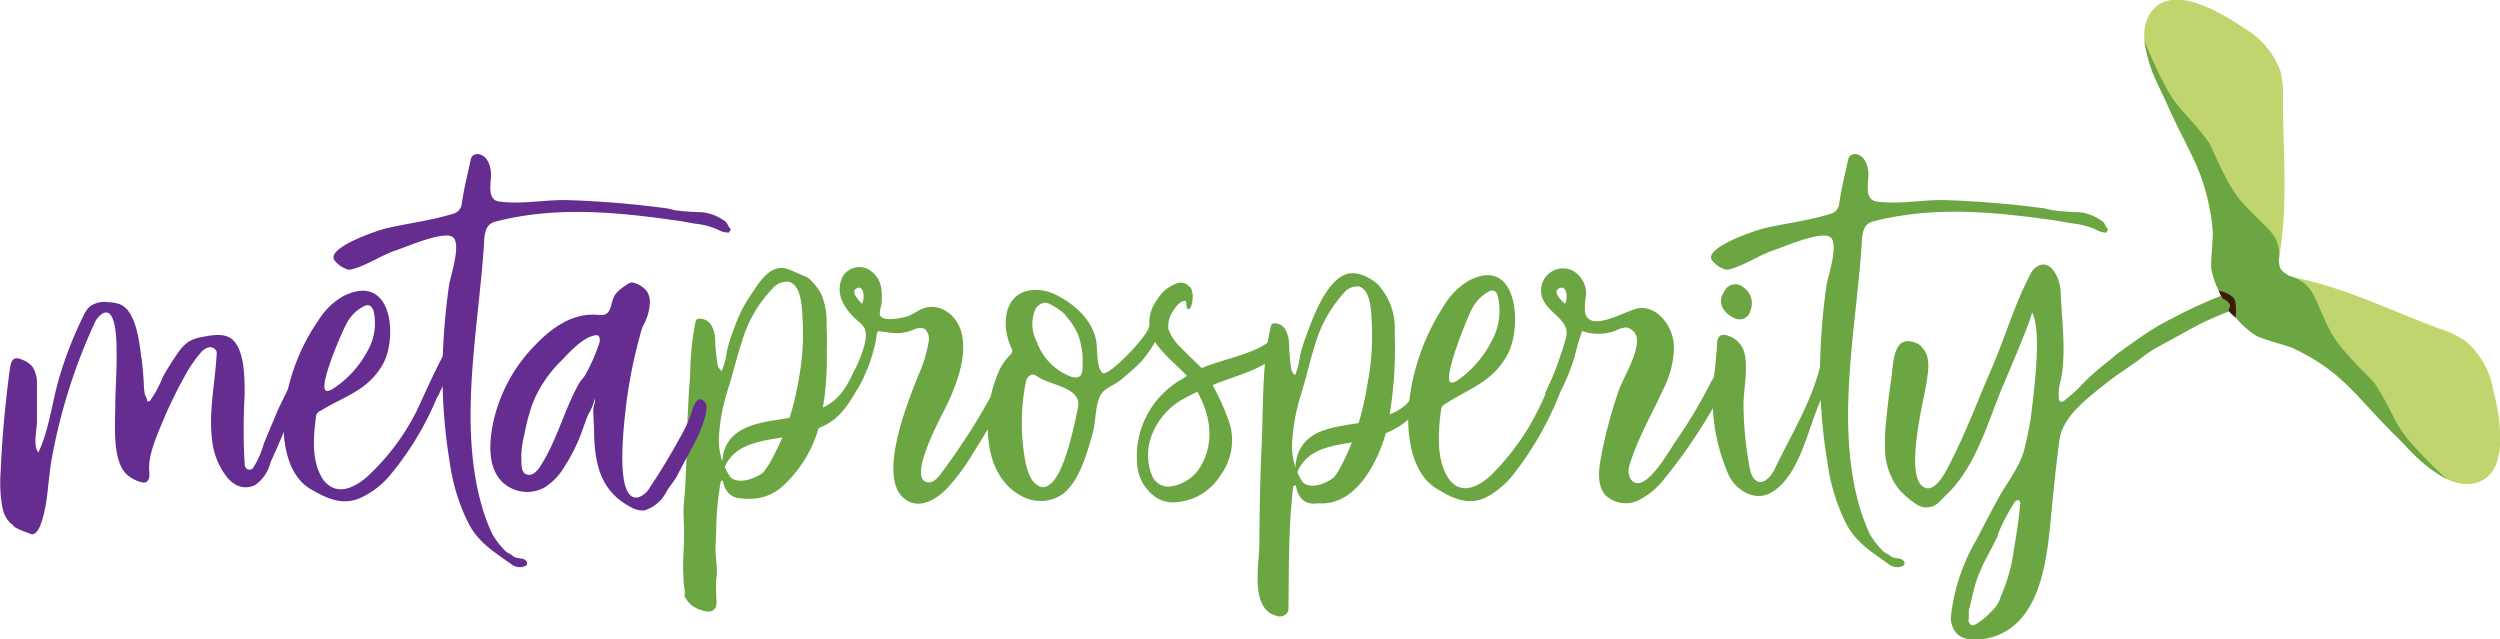<svg xmlns="http://www.w3.org/2000/svg" viewBox="0 0 270.67 69.2"><defs><style>.cls-1{fill:#6ba643;}.cls-2{fill:none;}.cls-3{fill:#c0d56d;}.cls-4{fill:#3d1a0b;}.cls-5{fill:#662d91;}</style></defs><title>Asset 1</title><g id="Layer_2" data-name="Layer 2"><g id="Layer_1-2" data-name="Layer 1"><path class="cls-1" d="M89.5,35.55l0-.57A7.88,7.88,0,0,0,89,32.05a3.28,3.28,0,0,0-.3-.59,6.92,6.92,0,0,0-.94-1.14,1.71,1.71,0,0,0-.77-.47c-.47-.18-1.24-.59-1.85-.76-1.8-.5-3,1.58-3.79,2.75a15,15,0,0,0-1.84,3.63A21.3,21.3,0,0,0,78.7,38a7.4,7.4,0,0,1-.56,2.16,1.15,1.15,0,0,1-.48-.9,22.8,22.8,0,0,1-.24-2.61A3.24,3.24,0,0,0,77,35.19a1.49,1.49,0,0,0-1.27-.69c-.38,0-.39.25-.44.43a25.4,25.4,0,0,0-.45,3.25c-.13,1.1-.07,2.15-.18,3.29s-.13,2.48-.22,3.62c0,.2,0,.32,0,.42-.08,2.86-.13,5.73-.35,8.51A13.23,13.23,0,0,0,74,55.49a44.15,44.15,0,0,1,0,4.42,24.94,24.94,0,0,0,0,2.69c0,.73.12,1.06.14,1.46s-.07.3,0,.52,0,0,.14.24a2.5,2.5,0,0,0,.8.85,3.54,3.54,0,0,0,1.58.54.8.8,0,0,0,.89-.66,2.25,2.25,0,0,0,0-.74c0-.48-.06-1.57,0-2.1a4.75,4.75,0,0,0,.06-1c0-.63-.16-1.58-.14-2.44s.08-1.61.09-2.7A33.93,33.93,0,0,1,78,52.33a.38.38,0,0,1,.09-.25.32.32,0,0,1,.34,0c.41.22.57.81.81,1.16A2.07,2.07,0,0,0,81,54a5.25,5.25,0,0,0,3.64-1.27,13.58,13.58,0,0,0,4.15-7,31.93,31.93,0,0,0,.72-7.62C89.54,37.24,89.54,36.4,89.5,35.55Zm-2.9,4.81c-.14.93-.33,1.85-.53,2.74a25.81,25.81,0,0,1-1.84,5.3c-.77,1.59-1.61,3.41-3.45,4.11a1.13,1.13,0,0,1-.9,0,1,1,0,0,1-.28-.22A6.9,6.9,0,0,1,77.86,47a20.59,20.59,0,0,1,1-5c.53-1.69.93-3.41,1.49-5.09a13.87,13.87,0,0,1,3.3-5.68,2,2,0,0,1,1.74-.72c1.48.37,1.44,3.12,1.51,4.19A26.18,26.18,0,0,1,86.6,40.36Z"/><path class="cls-1" d="M84.5,49.37c-1.54,2.39-6.26,4.58-6.24,0l-.07,2c1-4,5.42-3.58,8.57-4.41,3.53-.94,4.57-1.95,6.69-6,.3-.56-1.11-.39-.88-1-1.35,2.91-2.22,4-5.74,5-2.84.77-7.44.41-8.48,4a8.31,8.31,0,0,0-.17,2.33c.16,4.28,4.51,2.74,6.25,0,.31-.49-.24-1.5.07-2Z"/><path class="cls-1" d="M107,47.47a14.55,14.55,0,0,1,1.29-7.59,5.89,5.89,0,0,1,1.14-1.51.58.58,0,0,0,.09-.67c-1.06-2.12-1-5.65,1.83-6.24a4.86,4.86,0,0,1,3.24.6c1.94,1,3.91,2.86,4.14,5.19.08.76,0,2.51.61,3.11s5.06-4.15,5.06-5c0-.1.19-.1.38-.1a1.5,1.5,0,0,1,.76.57.8.8,0,0,1-.1.47,13.18,13.18,0,0,1-1.89,2.85,25.38,25.38,0,0,1-2.32,2.07c-.62.5-1.56.76-2,1.45-.66,1-.58,3-.91,4.16-.59,2.12-1.41,5.21-3.23,6.64a4.22,4.22,0,0,1-4.46.25C108.31,52.51,107.23,50.09,107,47.47Zm5.47,5.17c2.07.91,3.35-4.68,3.66-5.88.22-.88.4-1.77.58-2.65.44-2.15-2.85-2.33-4.35-3.32a1.15,1.15,0,0,0-.53-.24c-.42,0-.7.44-.77.85a22.49,22.49,0,0,0-.36,6.18c.14,1.31.34,4.36,1.73,5Zm2.91-18.52A6.63,6.63,0,0,0,113.81,33a1.54,1.54,0,0,0-.65-.23,1.29,1.29,0,0,0-1.07.74,4.06,4.06,0,0,0,.17,3.51,6.28,6.28,0,0,0,3.66,3.75c1.21.37,1.3-.36,1.29-1.32a8,8,0,0,0-.5-3.23A7.47,7.47,0,0,0,115.33,34.12Z"/><path class="cls-1" d="M152.52,43.94a24,24,0,0,1,3.73-10.71A7.78,7.78,0,0,1,159,30.4c5.34-2.82,5.85,5,4.21,8s-4.13,3.64-6.74,5.34a.78.78,0,0,0-.46.71c-.29,2.23-.5,5,.61,7a2.79,2.79,0,0,0,1.13,1.2c1.24.62,2.69-.27,3.7-1.22a26.46,26.46,0,0,0,5.33-7.57c.4-.8,1.68-3.78,2.16-5.16.54-1.56,1.87-2.24,1.85-2a4,4,0,0,1,0,.44c-.06.3-.24,1.23-.32,1.53a23.36,23.36,0,0,1-1.5,3.69,35.29,35.29,0,0,1-4.81,8.6,9.33,9.33,0,0,1-3.33,2.92c-2,.92-3.72,0-5.43-1.07C152.84,51.16,152.26,47.15,152.52,43.94ZM162,31.68a.51.51,0,0,0-.29-.21.77.77,0,0,0-.47.06,4.5,4.5,0,0,0-2,2.17c-.37.68-3.37,8-2,7.72a1.74,1.74,0,0,0,.46-.16A11.7,11.7,0,0,0,161.46,37a6.84,6.84,0,0,0,.73-4.84A1.39,1.39,0,0,0,162,31.68Z"/><path class="cls-1" d="M189,39.14c.14,1.58-.26,3.37-.23,4.9a38.22,38.22,0,0,0,.66,6.58c.12.64.36,1.39,1,1.55s1.37-.66,1.71-1.38c1.63-3.44,3.8-6.95,4.8-10.65.19-.7.38-1.5.57-2.1a.35.35,0,0,1,.1-.2c.09-.2.09-.3.18-.3.38-.1.38,0,.67.2,1.11,1.2-.65,4.17-1.19,5.28-1.53,3.11-2.33,8.6-5.62,10.37-1.7.91-3.71-.32-4.47-1.92a20.34,20.34,0,0,1-1.51-11.42c.09-1,.2-1.91.23-2.87,0-.38.18-.83.55-.92a1,1,0,0,1,.5.05,2.64,2.64,0,0,1,1.94,2A5.32,5.32,0,0,1,189,39.14ZM188,34.53c-1.23-.47-1.89-1.42-1.61-2.37a3.17,3.17,0,0,1,.38-.76,1.31,1.31,0,0,1,2-.28,2.07,2.07,0,0,1,.76,2.46A1.21,1.21,0,0,1,188,34.53Z"/><path class="cls-1" d="M201.24,54.56a22.13,22.13,0,0,0,1.21,3.28,8.6,8.6,0,0,0,1.22,1.61c.37.46.62.42,1,.74s.94.2,1.26.39.41.6,0,.73a1.48,1.48,0,0,1-1.38-.18c-1.84-1.34-3.5-2.28-4.62-4.34a20.91,20.91,0,0,1-2.07-6.69,58.94,58.94,0,0,1-.72-12.93q.16-3.16.62-6.3c.14-.95,1.4-4.56.37-5.22s-5,1.08-6.14,1.46c-1.61.54-3.3,1.74-4.9,2.08-.26.06-.63-.15-.9-.27a3.68,3.68,0,0,1-.76-.64c-1.3-1.39,4.76-3.38,5.58-3.57,2.42-.55,4.88-.84,7.25-1.58a1.24,1.24,0,0,0,.87-1.08c.21-1.57.61-3.11.94-4.66a1.28,1.28,0,0,1,.17-.46.82.82,0,0,1,.85-.21c.86.25,1.2,1.29,1.2,2.18s-.45,2.72.86,2.91c2.32.34,4.89-.18,7.26-.15a106.69,106.69,0,0,1,10.86.89,7,7,0,0,1,.82.19,22.73,22.73,0,0,0,3,.23,5.11,5.11,0,0,1,2.29.82c.55.3.49.59.72.86s.11.25,0,.42-.14.12-.3.1a2.08,2.08,0,0,1-.63-.19,7.83,7.83,0,0,0-2.65-.77c-.76-.11-1.24-.23-1.87-.32-6.66-.95-13.26-1.62-19.88.09-1.21.32-1.15,1.63-1.22,2.68C200.92,35.71,198.79,45.62,201.24,54.56Z"/><path class="cls-1" d="M204.09,48.17a17.38,17.38,0,0,1,.1-2.39c.15-1.58.33-3.16.57-4.73.27-1.87.17-5.19,3-3.77.09.09.28.19.28.28,1,1,.75,2.38.57,3.7-.25,1.78-2.63,10.81-.12,11.57,1.2.36,2.28-2,2.68-2.75,1.67-3.26,2.95-6.68,4.38-10,1.76-4.11,2.51-7,4.23-10.31a2.22,2.22,0,0,1,.53-.75c1.72-1.36,2.75,1.27,2.79,2.5.1,3.15.71,7-.09,10.07a4.47,4.47,0,0,0-.09,1.61c0,.1.09.29.19.29a.52.52,0,0,0,.37-.1c.57-.47,1.23-1,1.8-1.61a23.54,23.54,0,0,1,3.22-2.84,7.73,7.73,0,0,1,2-1.42c.1-.1.38-.1.57-.19s.57.09.76.09c.47,0,.66.89-.43,1.67s-2.38,1.6-3.57,2.56c-1.88,1.51-4.52,3.45-4.86,6s-.58,4.88-.82,7.32c-.46,4.78-.88,12.34-6.43,14-1.09.33-2.84.52-3.76-.28a2.47,2.47,0,0,1-.73-2A20.91,20.91,0,0,1,214,58.41c.85-1.62,1.61-3.13,2.46-4.65s2.19-3.21,2.68-5c.22-.84.67-2.95.77-3.82.31-2.69,1.18-9.14.09-11.13-.12.95-3,7.6-3.31,8.35-1.51,3.73-2.82,8.28-5.72,11.17-.29.28-.67.66-1,1a1.91,1.91,0,0,1-2.46.28,9.9,9.9,0,0,1-1.9-1.61A7.32,7.32,0,0,1,204.09,48.17Zm9.08,19.14a.46.46,0,0,0,.57.38,7.57,7.57,0,0,0,1.89-1.52,3.46,3.46,0,0,0,1-1.61,18.36,18.36,0,0,0,1.32-4.45c.1-.66.19-1.23.29-1.8.19-1.23.38-2.46.47-3.7a.38.38,0,0,0-.19-.47.8.8,0,0,0-.38.19,24.67,24.67,0,0,0-1.8,3.41,1.28,1.28,0,0,1-.19.57c-.47.95-.94,1.8-1.42,2.75-.19.47-.38.85-.57,1.32-.47,1.24-.66,2.47-1,3.7v1C213.07,67.22,213.07,67.22,213.17,67.31Z"/><path class="cls-1" d="M233.68,37.54c-1.29.69-1.53,1.09-3.29,2.14-.7.42-2.7,1.77-2.94,1.9a.43.43,0,0,1-.38,0,.53.53,0,0,1-.14-.38,2.74,2.74,0,0,1,.87-1.61c.63-.6,1.32-1.12,2-1.67s1.37-1,2-1.44a26,26,0,0,1,3.36-2c1.07-.57,2.33-1.2,3.5-1.7,1.51-.67,3.06-1.23,4.6-1.82.87-.34,1.54-.55,2.41-.91a10.49,10.49,0,0,1,1.48-.43c.16,0,.46,0,.5.13a1,1,0,0,1,0,.65,2.25,2.25,0,0,1-1.16,1.09,16.16,16.16,0,0,1-1.71.87c-2.25.9-4.9,1.83-7,2.93Z"/><path class="cls-1" d="M186.81,41a.66.66,0,0,0-.37-.42c-.55-.22-1.05.42-1.31,1a50.49,50.49,0,0,1-3.66,6.12c-.68,1-2.82,4.82-4.28,4.6-.74-.11-1-1.09-.8-1.81.8-2.82,2.46-5.65,3.68-8.32a10.57,10.57,0,0,0,1.16-4.3,4.78,4.78,0,0,0-1.79-3.94,3.12,3.12,0,0,0-1.68-.6c-1.35-.05-5.53,2.9-6.14.54a6.3,6.3,0,0,1,.1-1.88,2.86,2.86,0,0,0-1.49-2.71A2.38,2.38,0,0,0,167,32.28c.6,1.68,3,2.32,2.56,4.2-.14.66-.58,1.91-.79,2.55-.63,1.9-1.16,2.75-1.48,3.58-.13.34,1.06-.48,1-.13,1.78-1.87,2.19-4.31,3-6.64a5.32,5.32,0,0,0,3.67-.05,2.67,2.67,0,0,1,1.08-.34,1.4,1.4,0,0,1,1.19,1.44c0,1.75-1.52,4-2.08,5.7a50.12,50.12,0,0,0-1.85,7.13c-.24,1.34-.37,2.89.53,3.9a3.17,3.17,0,0,0,3.47.59,8,8,0,0,0,2.87-2.34,56.47,56.47,0,0,0,6.31-9.56A2.09,2.09,0,0,0,186.81,41ZM169.42,32.9c-.35-.37-1.43-1.33-.58-1.7S169.77,32.42,169.42,32.9Z"/><path class="cls-1" d="M125.33,54.72s-.07.06-.1.05S125.31,54.71,125.33,54.72Z"/><path class="cls-2" d="M128.29,43.1a11.54,11.54,0,0,0-2.21,1.64c-.15.21-.3.39-.45.63-1.13,1.75-1.91,4.07-.82,6.3a1.93,1.93,0,0,0,1.85,1,4.56,4.56,0,0,0,3.5-2.49c1.33-2.56.8-5.3-.5-7.78C129.18,42.64,128.71,42.86,128.29,43.1Z"/><path class="cls-1" d="M137.93,36.43c-1.32,1.79-5.69,2.45-7.81,3.43,0,0-2-1.93-2.26-2.23a4.82,4.82,0,0,1-1.37-2.06,2.94,2.94,0,0,1,.59-2c.31-.51.76-1,1.23-1,.26,0,0,.92.38.9s.5-1.35.42-1.68-.06-.61-.44-.85a1.19,1.19,0,0,0-1.39-.2,4,4,0,0,0-2,1.7,4.15,4.15,0,0,0-.59,3.94c.71,1.55,2.58,3,3.81,4.31-.11.12-1.09.68-1.39.9a11.68,11.68,0,0,0-1,.83,9.53,9.53,0,0,0-2.92,8.41,4.67,4.67,0,0,0,1.61,2.75,3.33,3.33,0,0,0,2.33.81,6.23,6.23,0,0,0,5.06-3,6.37,6.37,0,0,0,.83-5.87,27.28,27.28,0,0,0-1.73-3.82c1.93-.85,5.71-1.76,6.84-3.29C138.44,37.91,137.56,36.93,137.93,36.43Zm-7.77,13.76a4.56,4.56,0,0,1-3.5,2.49,1.93,1.93,0,0,1-1.85-1,5.93,5.93,0,0,1,0-4.83,7.58,7.58,0,0,1,3.46-3.74c.42-.24.89-.46,1.37-.69C131,44.89,131.49,47.63,130.16,50.19Z"/><path class="cls-1" d="M109.49,41c-.07-.34-.21-.32-.45-.4s-.33-.15-.58,0-.24.11-.42.6a12.36,12.36,0,0,1-.8,1.79c-.36.63-.87,1.55-1.31,2.27-1.25,2.06-2.55,4-4,5.94a3.51,3.51,0,0,1-.76.82,1,1,0,0,1-1,.12c-1.76-.94,2.09-7.64,2.61-8.85.95-2.15,1.95-4.95,1.3-7.35-.52-1.87-2.38-3.24-4.19-2.52-.48.19-.9.5-1.37.72s-3.09.85-3.25-.09c-.08-.46.22-1,.19-1.52a5.49,5.49,0,0,0-.08-1.5,2.69,2.69,0,0,0-.88-1.52,2.09,2.09,0,0,0-3.34.58,3.15,3.15,0,0,0-.1,2.2A5.08,5.08,0,0,0,92.13,34c.38.52.91.8,1.3,1.27.73.9,0,2.66-.34,3.56-.21.59-.46.95-.83,1.91-.13.33-.34.44-.14.83,0,.12.63.7.76.47a16.89,16.89,0,0,0,1.94-5.12c.07-.37.08-1.09.33-1.06,1.6.19,2.23.43,3.81-.18a1.34,1.34,0,0,1,1.15-.07,1.43,1.43,0,0,1,.43,1.4,14.54,14.54,0,0,1-1.14,3.68c-1.14,2.9-4.66,11.48-1.18,13.51,1.49.88,3.12-.14,4.26-1.26A22.86,22.86,0,0,0,105.39,49c.55-.85,1.2-1.93,1.7-2.76s1-1.89,1.43-2.61a21.57,21.57,0,0,0,.93-2C109.67,41.16,109.56,41.29,109.49,41ZM93.32,32.9c-.32-.37-1.32-1.33-.54-1.7S93.65,32.42,93.32,32.9Z"/><path class="cls-1" d="M151,36.13V36a7,7,0,0,0-1.86-5.25,5.06,5.06,0,0,0-1.4-.87,3,3,0,0,0-1.74-.26c-2.25.48-3.74,4.48-4.44,6.36a19.91,19.91,0,0,0-.8,2.49,7.89,7.89,0,0,1-.54,2.15,1.12,1.12,0,0,1-.45-.89,23.12,23.12,0,0,1-.21-2.62,3.48,3.48,0,0,0-.39-1.43A1.4,1.4,0,0,0,138,35c-.36,0-.38.25-.42.43-1,4.13-.78,8.88-1,13.11-.15,3.45-.21,6.9-.23,10.35,0,2.1-1.06,7,1.81,7.77a1,1,0,0,0,1.27-.41,1.19,1.19,0,0,0,.07-.49c.05-4.32,0-8.61.49-12.9a.37.37,0,0,1,.09-.26c.14-.12.35,0,.47.12,1,1,1.09,1.83,2.71,1.78,3.89-.11,6.16-5,6.94-8.21A43.71,43.71,0,0,0,151,36.13Zm-2.84,4.8q-.21,1.4-.51,2.73A26.5,26.5,0,0,1,145.9,49c-.73,1.59-1.53,3.4-3.26,4.09a1,1,0,0,1-.85,0,1.09,1.09,0,0,1-.26-.22,7.17,7.17,0,0,1-1.6-5.39,20.84,20.84,0,0,1,1-5c.51-1.69.89-3.41,1.43-5.09a14.07,14.07,0,0,1,3.13-5.66,1.85,1.85,0,0,1,1.64-.71c1.39.38,1.34,3.13,1.4,4.2A27.49,27.49,0,0,1,148.17,40.93Z"/><path class="cls-1" d="M146.15,49.92c-1.46,2.39-5.91,4.55-5.87,0l-.07,1.94c1-3.94,5.11-3.54,8.08-4.36,3.32-.92,5.57-2.54,6.72-6.17.19-.6-1.27,0-1-.62-1.25,3.31-2.28,3.88-5.6,4.81-2.67.75-7,.37-8,4a8,8,0,0,0-.17,2.33c.12,4.28,4.21,2.76,5.86.08.3-.49-.21-1.51.08-2Z"/><path class="cls-3" d="M247,29.28a9.94,9.94,0,0,1-4.7,3.74s-.23-.48-1.72-.9a9.21,9.21,0,0,1-1.16-3c-.12-2,.5-3.4-.09-6a36.78,36.78,0,0,0-2.18-7.23c-1-2.21-2.34-4.28-3.37-6.49-1.11-2.37-2.66-6.09-.68-8.35,2.45-2.81,7.68.52,10,2.09a8.83,8.83,0,0,1,3.81,4.6,10.77,10.77,0,0,1,.26,3.05c0,4.81.43,9.93-.09,14.7-.12,1.1-.29,2.27-.29,2.27A2.09,2.09,0,0,0,247,29.28Z"/><path class="cls-3" d="M247,29.21a10.25,10.25,0,0,0-5.27,3.1s.37.39.23,1.93a9.23,9.23,0,0,0,2.39,2.14c2.23,1,3.13.5,5.9,2.27a30.67,30.67,0,0,1,5.65,4.51c1.71,1.74,3.18,3.7,4.89,5.45s4.75,4.63,7.57,3.58c3.49-1.31,2.22-7.37,1.56-10.08a8.86,8.86,0,0,0-3-5.19,11.13,11.13,0,0,0-2.76-1.32c-4.52-1.67-9.14-3.9-13.79-5.1-1.07-.27-2.23-.53-2.23-.53A2.06,2.06,0,0,1,247,29.21Z"/><path class="cls-1" d="M247,29.28a9.94,9.94,0,0,1-4.7,3.74s-.23-.48-1.72-.9a9.21,9.21,0,0,1-1.16-3c-.06-1.14.21-3.28.15-4.06-.49-6.14-2.55-8.29-5.09-14.1-.88-2-1.79-3.22-2.31-6.57a47.7,47.7,0,0,0,2.51,5.4c1.33,2.26,2.4,2.82,4.41,5.55.4.55,1.94,4.65,3.62,6.52,2.67,3,4.06,3.28,4.06,5.93A2.09,2.09,0,0,0,247,29.28Z"/><path class="cls-1" d="M247,29.21a10.25,10.25,0,0,0-5.27,3.1s.37.39.23,1.93a9,9,0,0,0,2.39,2.14c1.05.47,3.14,1,3.85,1.29,5.57,2.62,6.86,5.31,11.4,9.74,1.56,1.52,2.39,2.81,5.33,4.48a48,48,0,0,1-4.17-4.25c-1.64-2-1.78-3.25-3.63-6.09-.37-.57-3.67-3.46-4.83-5.69-1.83-3.54-1.64-4.95-4.12-5.89A2.06,2.06,0,0,1,247,29.21Z"/><path class="cls-4" d="M242.05,34.39s-.73-.58-.75-.78.23-.37.1-.66a1.16,1.16,0,0,0-.74-.59.77.77,0,0,0-.12-.24,1.21,1.21,0,0,1-.29-.64,3.35,3.35,0,0,1,1.57.75C242.22,32.74,242.05,34.39,242.05,34.39Z"/><path class="cls-5" d="M15.36,39c.08.76.14,1.52.2,2.27a10.52,10.52,0,0,0,.09,1.26c0,.24.28.58.28.8s.09.11.09.11h.19a12.72,12.72,0,0,0,1.43-2.65A30.18,30.18,0,0,1,19.41,38a4.23,4.23,0,0,1,1-1,4.19,4.19,0,0,1,1.5-.52c1-.19,2.41-.47,3.25.28,1.35,1.19,1.32,4.25,1.33,5.94a65.41,65.41,0,0,0,0,7.54.86.86,0,0,0,.15.45.51.51,0,0,0,.74,0,9.77,9.77,0,0,0,1.2-2.71l1.4-3.34c.64-1.51,1.71-3.17,2-4.81,0-.1.19-.1.28-.2A1.11,1.11,0,0,1,33,40c.1.1.1.21.1.41A91.67,91.67,0,0,1,29.31,50a4.32,4.32,0,0,1-1.67,2.51,2.27,2.27,0,0,1-2.06,0,3.35,3.35,0,0,1-1.12-1A7.7,7.7,0,0,1,23,47.93c-.46-3.14.26-6.23.44-9.35a1.4,1.4,0,0,0,0-.54.76.76,0,0,0-.9-.42,1.87,1.87,0,0,0-.87.64A14.08,14.08,0,0,0,20,40.73a48.38,48.38,0,0,0-2.39,4.91c-.62,1.51-1.56,3.58-1.46,5.25a3.14,3.14,0,0,1,0,.81c-.05.26-.23.52-.47.54a.85.85,0,0,1-.23,0,3.85,3.85,0,0,1-1.76-.9C12.14,49.8,12.47,46,12.48,44s.19-4,.14-6c0-.85,0-5.06-1.6-4A2.33,2.33,0,0,0,10.23,35a61,61,0,0,0-4.72,15.2C5.3,51.62,5.21,53,5,54.39c-.13.71-.57,3.39-1.48,3.45a.73.73,0,0,1-.35-.09c-.18-.08-1.72-.59-1.72-.87C.32,56.07.24,55,.08,53.64a16.58,16.58,0,0,1,0-2.73q.15-3.57.53-7.13c.12-1.21.27-2.42.43-3.63S1.4,38.49,2.54,39a2.61,2.61,0,0,1,1,.74A3.36,3.36,0,0,1,4,41.67c0,1.35,0,2.69,0,4,0,.84-.46,2.65.16,3.31,1.22-2.6,1.48-5.6,2.33-8.34A41.3,41.3,0,0,1,9.13,34a3.22,3.22,0,0,1,.56-.79,2.66,2.66,0,0,1,2-.49,3.87,3.87,0,0,1,1.34.24c1.7.74,2.06,4.06,2.27,5.74C15.33,38.8,15.34,38.91,15.36,39Z"/><path class="cls-5" d="M76.2,45.58a15.87,15.87,0,0,1-1,2.37c-.6,1.15-1.24,2.27-1.82,3.43-.35.71-.92,1.28-1.3,2a4,4,0,0,1-2.33,1.89,2.73,2.73,0,0,1-1.57-.43c-3.18-1.71-3.81-4.68-3.86-8.08,0-.63-.07-1.43-.07-1.91a2.55,2.55,0,0,1,.07-1,1.55,1.55,0,0,0,.08-.7,5.91,5.91,0,0,1-.71,1.72c-.25.6-.45,1.19-.67,1.8a18.8,18.8,0,0,1-1.93,3.89A6.51,6.51,0,0,1,59,52.75a3.9,3.9,0,0,1-3.52.17c-2.82-1.27-2.6-4.79-2.05-7.32a17.1,17.1,0,0,1,4.06-7.76c1.92-2.1,4.34-4.06,7.36-3.74,1.62.17,1.08-1.53,1.93-2.43a6.14,6.14,0,0,1,1.1-.86,1.05,1.05,0,0,1,.45-.22.9.9,0,0,1,.46.09,2.57,2.57,0,0,1,1.25.86A2.18,2.18,0,0,1,70.34,33a5.48,5.48,0,0,1-.69,2.23,3.45,3.45,0,0,0-.26.73,1.9,1.9,0,0,0-.11.4A53.49,53.49,0,0,0,67.77,44c-.14,1.44-1.36,10.43,1.35,9.84a2.34,2.34,0,0,0,1.29-1.15q1.71-2.56,3.19-5.27A16.57,16.57,0,0,0,74.76,45c.15-.42.42-1.67,1-1.77.34-.06.71.4.74.73A4.83,4.83,0,0,1,76.2,45.58ZM63.47,40.41A20.39,20.39,0,0,0,64.93,37a1.47,1.47,0,0,0,0-.31c0-.13-.11-.44-.39-.4-1.49.18-3,2-4,3a13.32,13.32,0,0,0-2.9,4.46,22.2,22.2,0,0,0-.89,3.41,9.54,9.54,0,0,0-.26,3.4,1.15,1.15,0,0,0,.3.69.87.87,0,0,0,1,0,2.38,2.38,0,0,0,.72-.79c1.84-2.85,2.58-6.17,4.26-9.08C63,41.07,63.34,40.71,63.47,40.41Z"/><path class="cls-5" d="M30.76,44.68a21.45,21.45,0,0,1,3.72-10,7.44,7.44,0,0,1,2.73-2.64c5.34-2.62,5.85,4.62,4.21,7.45s-4.13,3.39-6.74,5a.73.73,0,0,0-.47.66c-.28,2.08-.49,4.61.62,6.52A2.61,2.61,0,0,0,36,52.78c1.24.58,2.7-.25,3.71-1.13a24.73,24.73,0,0,0,5.32-7c.4-.76,3.28-7.37,3.67-7.13.15.1.37.23.34.44a1.57,1.57,0,0,1,0,.41,13.42,13.42,0,0,0-.25,1.41,1,1,0,0,1-.14.53c-.4.85-.78,1.6-1.17,2.46a4.84,4.84,0,0,0-.25.46,32.52,32.52,0,0,1-4.82,8A9.18,9.18,0,0,1,39,53.92c-2,.86-3.72,0-5.43-1C31.08,51.41,30.49,47.68,30.76,44.68Zm9.47-11.42a.47.47,0,0,0-.28-.2.76.76,0,0,0-.47.06,4.22,4.22,0,0,0-2,2c-.38.63-3.37,7.45-2,7.2a1.51,1.51,0,0,0,.46-.16,11,11,0,0,0,3.76-4,6,6,0,0,0,.74-4.51A1.09,1.09,0,0,0,40.23,33.26Z"/><path class="cls-5" d="M52.1,54.56a20.09,20.09,0,0,0,1.21,3.28,8.6,8.6,0,0,0,1.21,1.61c.38.46.63.42,1,.74s.95.2,1.27.39.41.6,0,.73a1.47,1.47,0,0,1-1.37-.18c-1.85-1.34-3.5-2.28-4.63-4.34A21.14,21.14,0,0,1,48.7,50.1,58.94,58.94,0,0,1,48,37.17q.17-3.16.62-6.3c.14-.95,1.39-4.56.37-5.22s-5,1.08-6.14,1.46c-1.61.54-3.31,1.74-4.91,2.08-.25.06-.63-.15-.89-.27a3.44,3.44,0,0,1-.76-.64C35,26.89,41,24.9,41.85,24.71c2.41-.55,4.88-.84,7.25-1.58A1.26,1.26,0,0,0,50,22.05c.21-1.57.61-3.11.94-4.66a1.12,1.12,0,0,1,.17-.46.82.82,0,0,1,.85-.21c.86.25,1.19,1.29,1.2,2.18s-.46,2.72.85,2.91c2.33.34,4.9-.18,7.27-.15a106.69,106.69,0,0,1,10.86.89,7.53,7.53,0,0,1,.82.19,22.59,22.59,0,0,0,3,.23,5,5,0,0,1,2.29.82c.56.3.5.59.73.86s.1.25,0,.42-.14.12-.29.1A2.23,2.23,0,0,1,78,25a7.72,7.72,0,0,0-2.64-.77c-.76-.11-1.24-.23-1.87-.32-6.67-.95-13.27-1.62-19.88.09-1.22.32-1.15,1.63-1.23,2.68C51.78,35.71,49.65,45.62,52.1,54.56Z"/></g></g></svg>